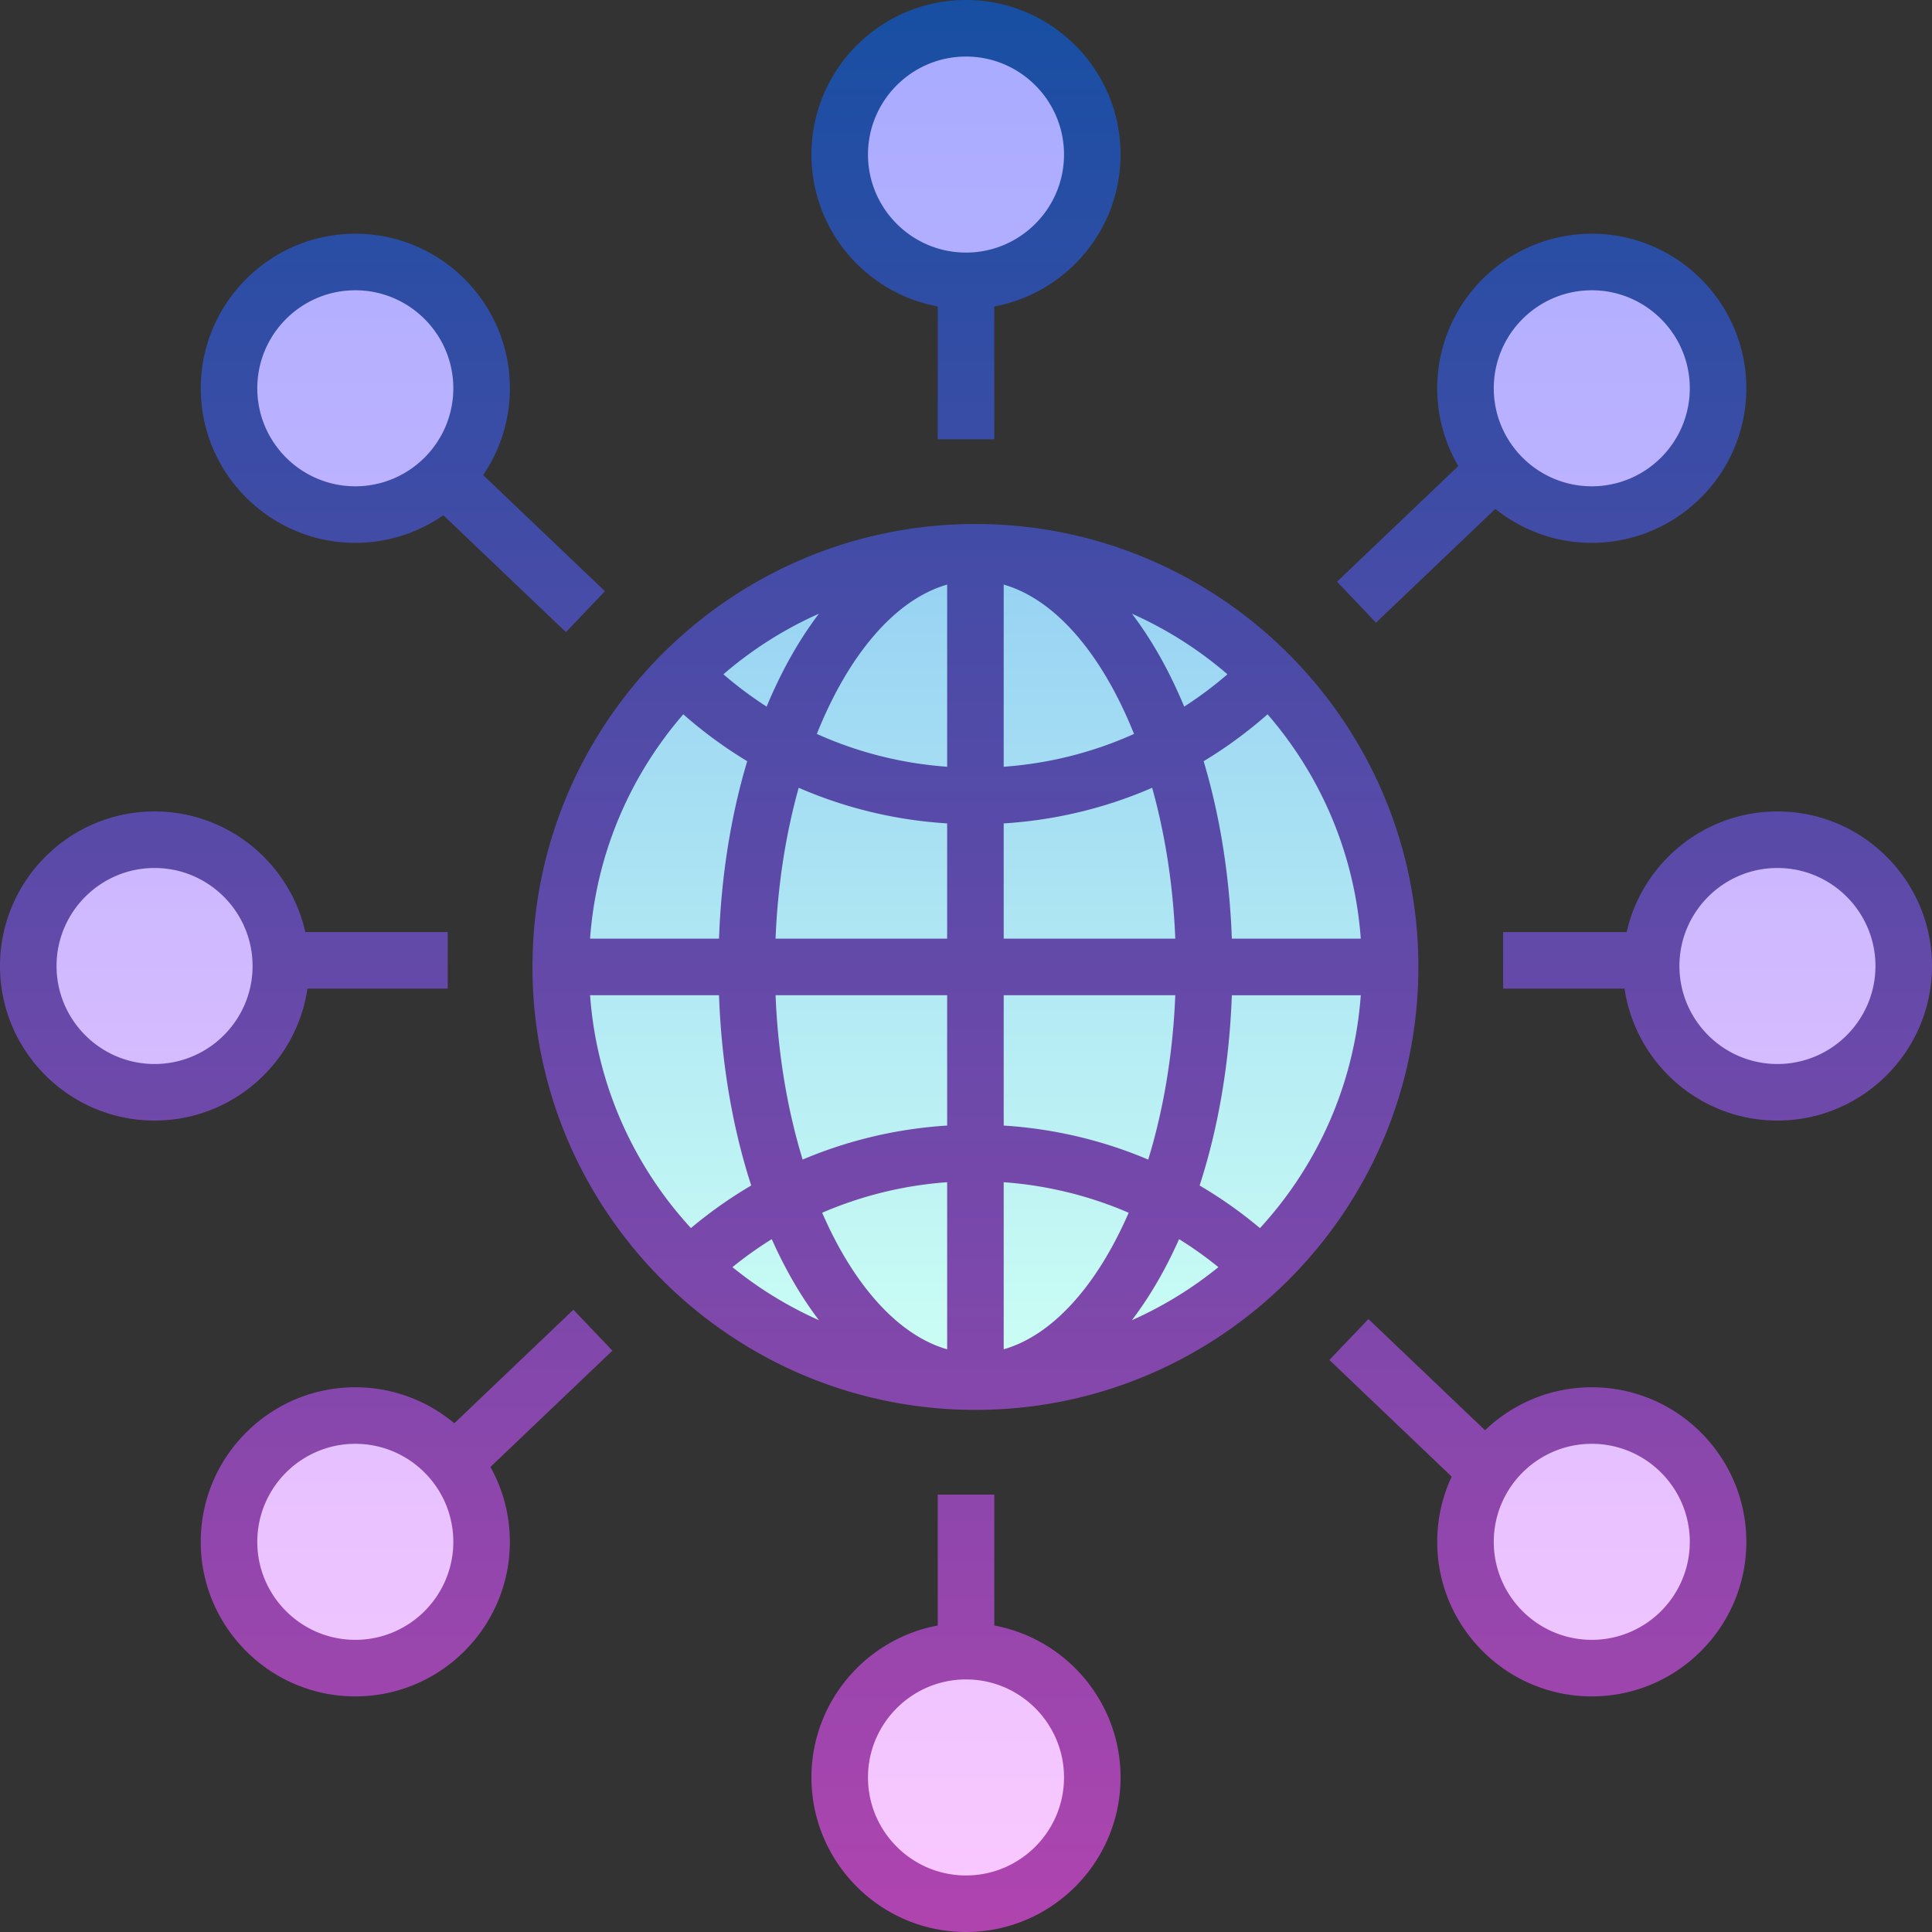<svg xmlns="http://www.w3.org/2000/svg" height="512" viewBox="0 0 512.5 512.5" width="512"><rect x="0" y="0" width="512.5" height="512.5" fill="#333333" stroke="none"/><linearGradient id="A" gradientUnits="userSpaceOnUse" x1="258" x2="258" y1="146.5" y2="366.5"><stop offset="0" stop-color="#96d1f3"></stop><stop offset="1" stop-color="#ccfff4"></stop></linearGradient><linearGradient id="B" gradientUnits="userSpaceOnUse" x1="256" x2="256" y1="7.5" y2="505"><stop offset="0" stop-color="#a8abff"></stop><stop offset="1" stop-color="#fac8ff"></stop></linearGradient><linearGradient id="C" gradientUnits="userSpaceOnUse" x1="256.25" x2="256.25" y1="0" y2="512.5"><stop offset="0" stop-color="#174fa3"></stop><stop offset="1" stop-color="#b044af"></stop></linearGradient><circle cx="258" cy="256.5" fill="url(#A)" r="110"></circle><path d="M127.5 103c0 18.502-14.998 33.5-33.5 33.5S60.5 121.502 60.5 103 75.498 69.5 94 69.5s33.5 14.998 33.5 33.5zM256 7.5c-18.502 0-33.5 14.998-33.5 33.5s14.998 33.5 33.5 33.5 33.5-14.998 33.5-33.5S274.502 7.5 256 7.5zm0 430.5c-18.502 0-33.5 14.998-33.5 33.5S237.498 505 256 505s33.5-14.998 33.5-33.5S274.502 438 256 438zM422 69.5c-18.502 0-33.5 14.998-33.5 33.5s14.998 33.5 33.5 33.5 33.5-14.998 33.5-33.5-14.998-33.5-33.5-33.5zm-328 306c-18.502 0-33.5 14.998-33.5 33.5s14.998 33.5 33.5 33.5 33.5-14.998 33.5-33.5-14.998-33.5-33.5-33.5zm328 0c-18.502 0-33.5 14.998-33.5 33.5s14.998 33.5 33.5 33.5 33.5-14.998 33.5-33.5-14.998-33.5-33.5-33.5zm82.75-119.25c0-18.502-14.998-33.5-33.5-33.5s-33.5 14.998-33.5 33.5 14.998 33.5 33.5 33.5 33.5-14.998 33.5-33.5zm-430.5 0c0-18.502-14.998-33.5-33.5-33.5s-33.5 14.998-33.5 33.5 14.998 33.5 33.5 33.5 33.5-14.998 33.5-33.5z" fill="url(#B)"></path><path d="M258.75 139c-64.8 0-117.5 52.7-117.5 117.5S193.96 374 258.75 374s117.5-52.7 117.5-117.5S323.54 139 258.75 139zm-41.512 23.792c-2.812 3.7-5.472 7.805-7.954 12.305-2.15 3.9-4.122 8.034-5.92 12.352a102.86 102.86 0 01-11.469-8.581 102.75 102.75 0 0125.344-16.076zm-35.984 26.69c5.32 4.682 10.99 8.84 16.96 12.442-4.332 14.456-6.885 30.44-7.48 47.075h-34.208c1.647-22.663 10.69-43.307 24.728-59.517zM156.526 264h34.208c.64 17.95 3.57 35.137 8.545 50.47a118.24 118.24 0 00-16 11.3c-15.187-16.532-25.028-38.047-26.752-61.78zm37.768 72.134a102.784 102.784 0 0110.43-7.428 122.974 122.974 0 004.56 9.198c2.482 4.5 5.142 8.604 7.954 12.305a102.735 102.735 0 01-22.944-14.075zm56.956 21.79c-13.122-3.754-24.864-17.157-33.156-36.22a102.042 102.042 0 0133.156-8.1zm0-59.35c-13.32.84-26.254 3.908-38.334 9.025-4-13.08-6.56-27.914-7.182-43.602h45.517v34.577zm0-49.576h-45.517c.566-14.276 2.73-27.844 6.136-40.028 12.36 5.38 25.64 8.593 39.38 9.453V249zm0-45.603c-12.08-.868-23.744-3.83-34.57-8.706 8.34-20.86 20.683-35.643 34.57-39.616zM360.974 249h-34.208c-.594-16.634-3.147-32.62-7.48-47.075 5.968-3.6 11.64-7.76 16.96-12.442 14.037 16.2 23.08 36.854 24.728 59.517zm-35.37-70.133a102.74 102.74 0 01-11.469 8.581c-1.8-4.318-3.77-8.452-5.92-12.352-2.482-4.5-5.142-8.604-7.954-12.305a102.77 102.77 0 0125.344 16.076zm-59.355-23.792c13.888 3.973 26.23 18.756 34.57 39.616-10.827 4.877-22.5 7.84-34.57 8.706zm0 63.35c13.74-.86 27.02-4.074 39.38-9.453 3.406 12.184 5.57 25.752 6.136 40.028H266.25zm0 45.576h45.517c-.62 15.688-3.172 30.522-7.182 43.602-12.08-5.118-25.013-8.185-38.334-9.025V264zm0 93.925v-44.32c11.53.834 22.714 3.59 33.156 8.1-8.292 19.064-20.034 32.466-33.156 36.22zm34.012-7.717c2.812-3.7 5.472-7.805 7.954-12.305 1.62-2.94 3.136-6.016 4.56-9.198a102.56 102.56 0 0110.43 7.428 102.66 102.66 0 01-22.944 14.075zm33.96-24.43a116.612 116.612 0 00-16-11.3c4.974-15.332 7.904-32.52 8.545-50.47h34.208c-1.724 23.732-11.565 45.247-26.752 61.78zM94.25 144a40.765 40.765 0 0023.35-7.326l32.524 31.014 10.352-10.855-32.315-30.815c4.47-6.567 7.1-14.49 7.1-23.017 0-22.607-18.393-41-41-41s-41 18.393-41 41 18.392 41 41 41zm0-67c14.336 0 26 11.663 26 26s-11.664 26-26 26-26-11.663-26-26 11.664-26 26-26zm154.5 4.3v35.23h15V81.3c19.036-3.535 33.5-20.255 33.5-40.3 0-22.607-18.393-41-41-41s-41 18.393-41 41c0 20.045 14.464 36.765 33.5 40.3zm7.5-66.3c14.336 0 26 11.663 26 26s-11.664 26-26 26-26-11.663-26-26 11.664-26 26-26zm7.5 416.2v-34.73h-15v34.73c-19.036 3.535-33.5 20.255-33.5 40.3 0 22.607 18.393 41 41 41s41-18.393 41-41c0-20.045-14.464-36.765-33.5-40.3zm-7.5 66.3c-14.336 0-26-11.663-26-26s11.664-26 26-26 26 11.663 26 26-11.664 26-26 26zm166-129.5c-10.98 0-20.956 4.346-28.323 11.398l-30.93-29.496-10.352 10.855L385.09 391.7a40.725 40.725 0 00-3.84 17.3c0 22.607 18.393 41 41 41s41-18.393 41-41-18.393-41-41-41zm0 67c-14.336 0-26-11.663-26-26s11.664-26 26-26 26 11.663 26 26-11.664 26-26 26zm49.25-219.75c-19.515 0-35.878 13.71-39.993 32H398.74v15h32.203c2.913 19.773 19.988 35 40.557 35 22.607 0 41-18.393 41-41s-18.393-41-41-41zm0 67c-14.336 0-26-11.663-26-26s11.664-26 26-26 26 11.663 26 26-11.664 26-26 26zm-389.943-20h37.203v-15H80.993c-4.115-18.29-20.478-32-39.993-32-22.607 0-41 18.393-41 41s18.393 41 41 41c20.57 0 37.644-15.227 40.557-35zM41 282.25c-14.336 0-26-11.663-26-26s11.664-26 26-26 26 11.663 26 26-11.664 26-26 26zm111.104 65.182l-31.59 30.116c-7.12-5.955-16.28-9.548-26.265-9.548-22.607 0-41 18.393-41 41s18.393 41 41 41 41-18.393 41-41a40.744 40.744 0 00-5.15-19.865l32.355-30.846zM94.25 435c-14.336 0-26-11.663-26-26s11.664-26 26-26 26 11.663 26 26-11.664 26-26 26zm270.766-269.832l31.642-30.17c7.02 5.626 15.917 9.003 25.592 9.003 22.607 0 41-18.393 41-41s-18.393-41-41-41-41 18.393-41 41a40.73 40.73 0 005.592 20.631l-32.177 30.68zM422.25 77c14.336 0 26 11.663 26 26s-11.664 26-26 26-26-11.663-26-26 11.664-26 26-26z" fill="url(#C)"></path></svg>
